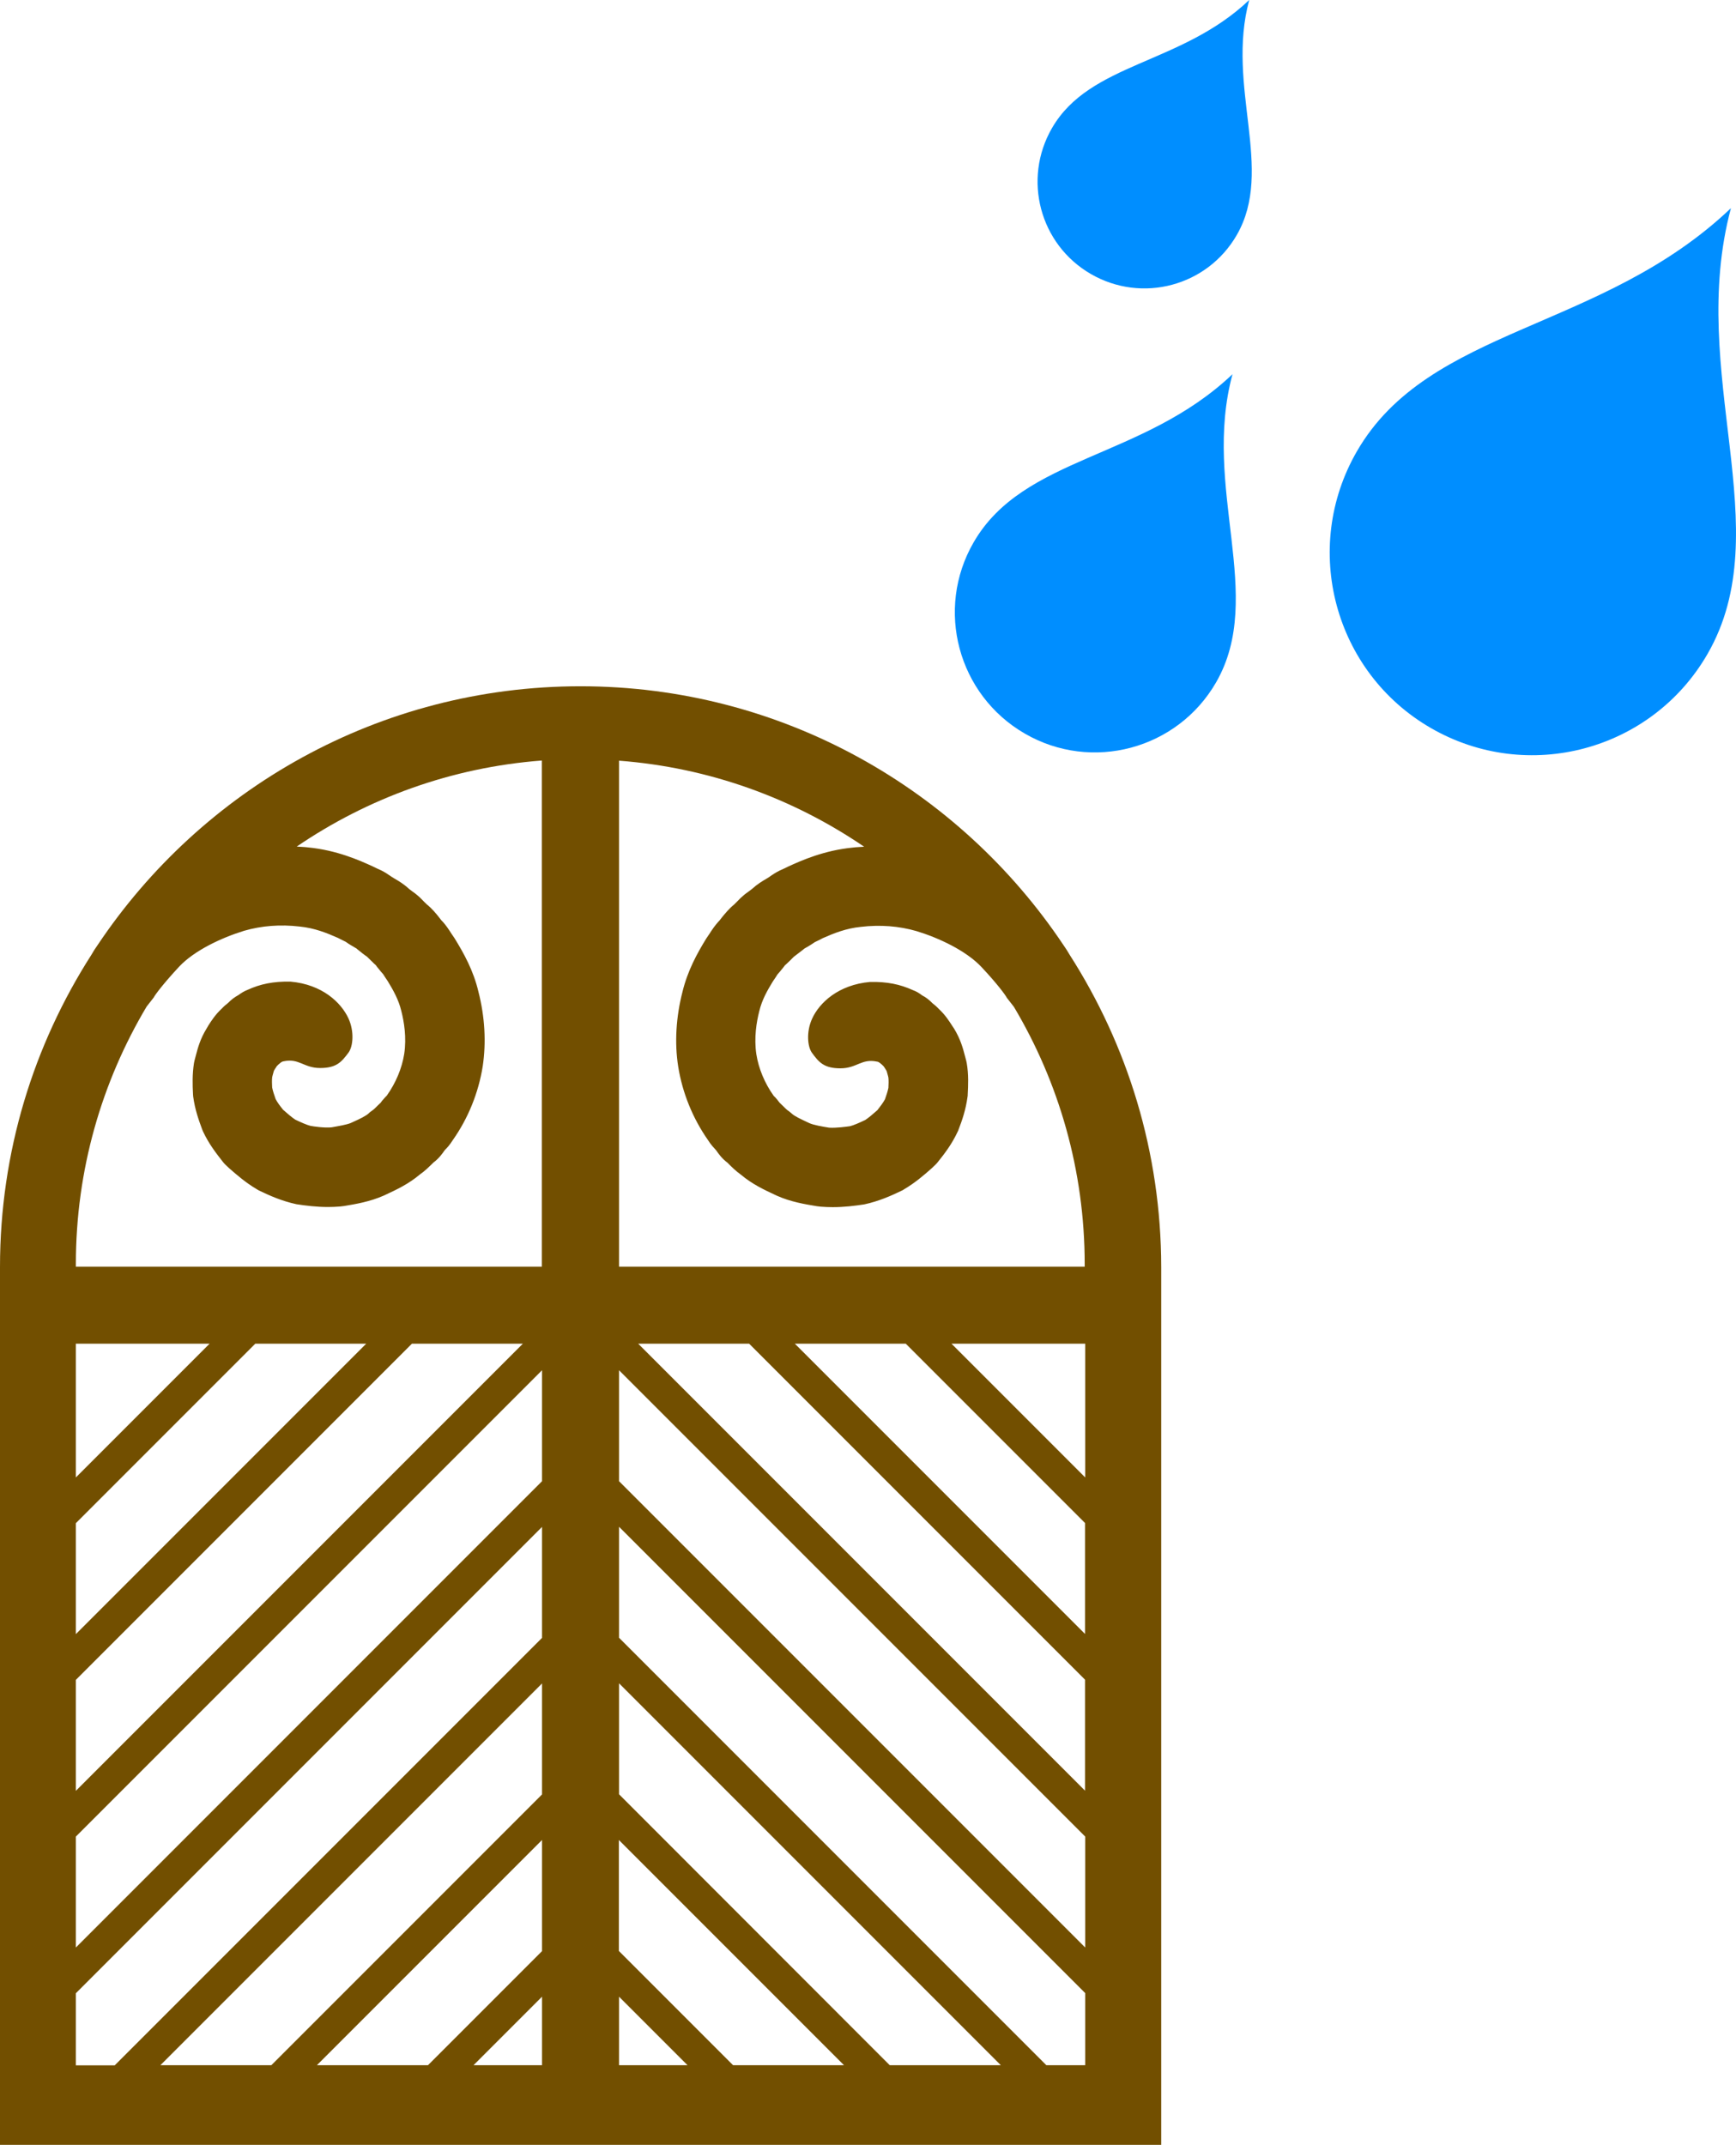 <?xml version="1.0" encoding="UTF-8" standalone="no"?>
<svg
   xmlns:dc="http://purl.org/dc/elements/1.1/"
   xmlns:cc="http://creativecommons.org/ns#"
   xmlns:rdf="http://www.w3.org/1999/02/22-rdf-syntax-ns#"
   xmlns:svg="http://www.w3.org/2000/svg"
   xmlns="http://www.w3.org/2000/svg"
   xmlns:sodipodi="http://sodipodi.sourceforge.net/DTD/sodipodi-0.dtd"
   xmlns:inkscape="http://www.inkscape.org/namespaces/inkscape"
   version="1.1"
   id="Vrstva_1"
   x="0px"
   y="0px"
   viewBox="0 0 105.949 130.86"
   xml:space="preserve"
   sodipodi:docname="ZSaMS Mokrovraty RGB_2.svg"
   width="105.949"
   height="130.86"
   inkscape:version="1.0.1 (3bc2e813f5, 2020-09-07)"><defs
   id="defs116" /><sodipodi:namedview
   pagecolor="#ffffff"
   bordercolor="#666666"
   borderopacity="1"
   objecttolerance="10"
   gridtolerance="10"
   guidetolerance="10"
   inkscape:pageopacity="0"
   inkscape:pageshadow="2"
   inkscape:window-width="2560"
   inkscape:window-height="1411"
   id="namedview114"
   showgrid="true"
   inkscape:zoom="2.3706491"
   inkscape:cx="184.25"
   inkscape:cy="88.35"
   inkscape:window-x="-9"
   inkscape:window-y="-9"
   inkscape:window-maximized="1"
   inkscape:current-layer="Vrstva_1"><inkscape:grid
     type="xygrid"
     id="grid120"
     originx="-28.35"
     originy="-124.25" /></sodipodi:namedview>
<style
   type="text/css"
   id="style65">
	.st0{fill:#8A005A;}
	.st1{fill:#008EFF;}
	.st2{fill:#724F00;}
</style>

<path
   class="st1"
   d="m 104.21,39.9 c -3.41,5.91 -10.97,7.93 -16.88,4.52 -5.91,-3.41 -7.93,-10.97 -4.52,-16.88 4.4,-7.62 14.93,-7.32 22.83,-14.84 -2.7,10.09 2.97,19.58 -1.43,27.2 z"
   id="path99" />
<path
   class="st1"
   d="m 75.48,14.34 c -1.8,3.12 -5.78,4.18 -8.9,2.38 C 63.46,14.92 62.4,10.94 64.2,7.82 66.52,3.8 72.07,3.96 76.24,0 74.81,5.31 77.8,10.32 75.48,14.34 Z"
   id="path101" />
<path
   class="st1"
   d="m 74.22,41.63 c -2.36,4.09 -7.59,5.49 -11.67,3.13 -4.09,-2.36 -5.49,-7.59 -3.13,-11.67 3.04,-5.27 10.32,-5.06 15.8,-10.26 -1.88,6.96 2.04,13.52 -1,18.8 z"
   id="path103" />
<g
   id="g111"
   transform="translate(-28.35,-124.25)">
	<path
   class="st2"
   d="m 93.63,182.5 c -0.12,-0.21 -0.25,-0.41 -0.37,-0.58 -6.36,-9.52 -17.2,-15.8 -29.48,-15.8 -12.28,0 -23.12,6.28 -29.48,15.8 -0.13,0.18 -0.25,0.37 -0.37,0.58 -3.53,5.51 -5.58,12.04 -5.58,19.05 v 53.56 h 70.87 v -53.56 c -0.01,-7.01 -2.06,-13.54 -5.59,-19.05 z m -60.65,23.73 h 8.16 l -8.16,8.16 z m 0,10.95 10.95,-10.95 h 6.77 l -17.72,17.72 z m 0,9.56 20.51,-20.51 h 6.77 l -27.28,27.28 z m 28.45,23.51 h -4.18 l 4.18,-4.18 z m 0,-6.96 -6.96,6.96 h -6.78 l 13.74,-13.74 z m 0,-9.56 -16.52,16.52 h -6.77 l 23.29,-23.29 z m 0,-9.55 -26.08,26.08 h -2.37 v -4.4 l 28.45,-28.45 z m 0,-9.56 -28.45,28.45 v -6.77 l 28.45,-28.45 z m 0,-13.09 H 32.98 v -0.16 c 0,-5.74 1.58,-11.11 4.32,-15.71 l 0.43,-0.55 c 0.09,-0.18 0.62,-0.88 1.55,-1.88 0.94,-1 2.6,-1.77 3.96,-2.19 1.07,-0.31 2.22,-0.4 3.4,-0.26 0.91,0.09 1.65,0.39 2.33,0.69 0.15,0.08 0.32,0.16 0.48,0.24 0.12,0.09 0.25,0.17 0.37,0.24 l 0.12,0.07 c 0.07,0.04 0.13,0.08 0.17,0.1 0.01,0.01 0.02,0.02 0.03,0.03 0.27,0.22 0.46,0.37 0.6,0.46 0.11,0.11 0.26,0.26 0.45,0.44 0.01,0.01 0.05,0.04 0.08,0.07 0.03,0.04 0.07,0.09 0.1,0.13 l 0.13,0.16 c 0.03,0.04 0.13,0.16 0.23,0.27 0.06,0.1 0.17,0.26 0.29,0.44 0.33,0.54 0.66,1.13 0.82,1.8 0.17,0.66 0.33,1.62 0.18,2.63 -0.14,0.88 -0.51,1.76 -1.06,2.54 -0.06,0.05 -0.14,0.15 -0.23,0.25 -0.04,0.04 -0.09,0.1 -0.14,0.18 -0.14,0.13 -0.25,0.24 -0.36,0.35 l -0.08,0.07 c 0,0 -0.01,0 -0.01,0.01 l -0.15,0.11 c -0.05,0.03 -0.09,0.07 -0.13,0.11 -0.18,0.17 -0.56,0.35 -0.96,0.53 l -0.13,0.06 c -0.25,0.11 -0.75,0.19 -1.19,0.27 -0.43,0.04 -1.07,-0.05 -1.28,-0.09 -0.21,-0.05 -0.6,-0.22 -0.93,-0.38 -0.2,-0.13 -0.47,-0.36 -0.74,-0.6 -0.18,-0.22 -0.36,-0.46 -0.46,-0.66 -0.09,-0.25 -0.17,-0.5 -0.21,-0.7 -0.01,-0.19 -0.02,-0.44 0,-0.62 l 0.02,-0.09 c 0.04,-0.13 0.06,-0.24 0.09,-0.32 l 0.08,-0.13 c 0.04,-0.06 0.07,-0.1 0.09,-0.14 0,0 0.01,-0.01 0.01,-0.01 l 0.1,-0.1 c 0.04,-0.03 0.09,-0.07 0.13,-0.11 0.03,-0.02 0.06,-0.04 0.1,-0.06 0,0 0,0 0,0 0.03,-0.01 0.05,-0.01 0.08,-0.02 0.95,-0.2 1.22,0.41 2.23,0.41 1.01,0 1.31,-0.38 1.73,-0.94 0.28,-0.38 0.36,-1.29 0,-2.08 -0.45,-0.98 -1.61,-2.08 -3.54,-2.25 -1.04,-0.02 -1.84,0.14 -2.64,0.51 -0.16,0.06 -0.35,0.17 -0.54,0.31 -0.22,0.12 -0.44,0.28 -0.63,0.48 -0.12,0.09 -0.26,0.21 -0.39,0.35 -0.4,0.37 -0.64,0.76 -0.81,1.02 L 40.96,187 c -0.39,0.63 -0.54,1.2 -0.65,1.62 l -0.09,0.34 c -0.01,0.05 -0.02,0.09 -0.03,0.14 -0.11,0.69 -0.09,1.35 -0.06,1.92 0,0.04 0.01,0.09 0.01,0.13 0.11,0.81 0.34,1.44 0.55,2.01 0.02,0.04 0.03,0.08 0.05,0.12 0.36,0.77 0.8,1.33 1.24,1.89 0.04,0.05 0.09,0.1 0.14,0.15 l 0.2,0.19 c 0.49,0.43 1.03,0.9 1.71,1.3 0.03,0.02 0.07,0.04 0.1,0.06 0.68,0.33 1.43,0.66 2.31,0.85 0.58,0.09 1.24,0.17 1.93,0.17 0.24,0 0.48,-0.01 0.73,-0.03 l 0.25,-0.03 c 0.72,-0.12 1.57,-0.26 2.43,-0.64 l 0.17,-0.08 c 0.6,-0.28 1.33,-0.62 2.02,-1.2 0.33,-0.23 0.56,-0.47 0.73,-0.63 l 0.1,-0.1 c 0.35,-0.26 0.57,-0.58 0.68,-0.74 l 0.05,-0.06 c 0.09,-0.08 0.28,-0.29 0.46,-0.58 0.93,-1.32 1.56,-2.87 1.82,-4.49 0.22,-1.47 0.13,-3.03 -0.26,-4.55 -0.3,-1.28 -0.88,-2.33 -1.46,-3.27 -0.16,-0.23 -0.23,-0.34 -0.3,-0.45 -0.21,-0.32 -0.36,-0.5 -0.52,-0.66 0,0 0.02,0.03 0.04,0.05 l -0.17,-0.22 c -0.18,-0.23 -0.42,-0.52 -0.75,-0.79 -0.16,-0.15 -0.26,-0.26 -0.28,-0.28 -0.04,-0.04 -0.09,-0.09 -0.13,-0.13 l -0.17,-0.15 c -0.05,-0.04 -0.1,-0.08 -0.15,-0.12 -0.04,-0.03 -0.15,-0.1 -0.35,-0.26 C 53,178.19 52.68,178 52.42,177.85 l -0.16,-0.1 c -0.23,-0.16 -0.43,-0.29 -0.65,-0.4 -0.21,-0.09 -0.35,-0.16 -0.49,-0.23 -0.83,-0.38 -2.21,-1 -3.98,-1.17 -0.23,-0.03 -0.46,-0.03 -0.68,-0.05 4.33,-2.95 9.44,-4.83 14.96,-5.25 v 30.88 z M 51.29,183.14 c 0.02,0.01 0.03,0.02 0.04,0.03 0,0 0.01,0 0,0 0,0.01 -0.02,0 -0.04,-0.03 z m 14.84,67.11 v -4.18 l 4.18,4.18 z m 6.96,0 -6.97,-6.97 v -6.77 l 13.74,13.74 z m 9.56,0 -16.52,-16.53 v -6.77 l 23.3,23.3 z m 11.93,0 H 92.21 L 66.13,224.17 v -6.77 l 28.45,28.45 z m 0,-7.18 -28.45,-28.45 v -6.77 l 28.45,28.45 z m 0,-9.56 -27.28,-27.28 h 6.77 l 20.5,20.5 v 6.78 z m 0,-9.56 -17.72,-17.72 h 6.77 l 10.94,10.94 v 6.78 z m 0,-9.56 -8.16,-8.16 h 8.16 z m 0,-12.86 H 66.13 v -30.87 c 5.52,0.42 10.63,2.3 14.96,5.25 -0.23,0.02 -0.46,0.02 -0.68,0.05 -1.77,0.17 -3.15,0.79 -3.98,1.17 -0.14,0.07 -0.28,0.14 -0.49,0.23 -0.22,0.11 -0.43,0.24 -0.65,0.4 l -0.16,0.1 c -0.26,0.15 -0.57,0.34 -0.89,0.63 -0.19,0.15 -0.31,0.23 -0.35,0.26 -0.05,0.04 -0.1,0.07 -0.15,0.12 l -0.17,0.15 c -0.05,0.04 -0.09,0.09 -0.13,0.13 -0.02,0.02 -0.12,0.12 -0.28,0.28 -0.33,0.27 -0.56,0.56 -0.75,0.79 l -0.17,0.22 c 0.02,-0.03 0.04,-0.05 0.04,-0.05 -0.15,0.16 -0.3,0.33 -0.52,0.66 -0.07,0.11 -0.14,0.22 -0.3,0.45 -0.58,0.94 -1.15,1.99 -1.46,3.27 -0.39,1.52 -0.49,3.09 -0.26,4.55 0.26,1.62 0.89,3.16 1.82,4.49 0.18,0.29 0.38,0.49 0.46,0.58 l 0.05,0.06 c 0.11,0.16 0.33,0.48 0.68,0.74 l 0.1,0.1 c 0.16,0.16 0.4,0.4 0.72,0.63 0.69,0.58 1.42,0.92 2.02,1.2 l 0.17,0.08 c 0.85,0.38 1.71,0.52 2.43,0.64 l 0.25,0.03 c 0.25,0.02 0.49,0.03 0.73,0.03 0.69,0 1.35,-0.08 1.93,-0.17 0.88,-0.19 1.63,-0.52 2.31,-0.85 0.04,-0.02 0.07,-0.03 0.1,-0.06 0.68,-0.4 1.23,-0.87 1.71,-1.3 l 0.2,-0.19 c 0.05,-0.05 0.1,-0.1 0.14,-0.15 0.45,-0.56 0.88,-1.12 1.24,-1.89 0.02,-0.04 0.04,-0.08 0.05,-0.12 0.22,-0.57 0.44,-1.2 0.55,-2.01 0.01,-0.04 0.01,-0.09 0.01,-0.13 0.03,-0.57 0.06,-1.23 -0.06,-1.92 -0.01,-0.05 -0.02,-0.1 -0.03,-0.14 l -0.09,-0.34 c -0.11,-0.42 -0.26,-0.98 -0.65,-1.62 l -0.12,-0.18 c -0.17,-0.26 -0.41,-0.65 -0.81,-1.02 -0.13,-0.14 -0.27,-0.26 -0.39,-0.35 -0.19,-0.2 -0.41,-0.37 -0.63,-0.48 -0.18,-0.14 -0.37,-0.25 -0.54,-0.31 -0.81,-0.37 -1.6,-0.53 -2.64,-0.51 -1.93,0.17 -3.1,1.27 -3.54,2.25 -0.36,0.79 -0.28,1.71 0,2.08 0.41,0.56 0.72,0.94 1.73,0.94 1.01,0 1.28,-0.61 2.23,-0.41 0.02,0 0.05,0.01 0.08,0.02 0,0 0,0 0,0 0.03,0.02 0.07,0.04 0.1,0.06 0.04,0.04 0.09,0.07 0.13,0.11 l 0.1,0.1 c 0,0 0.01,0.01 0.01,0.01 0.02,0.03 0.05,0.08 0.09,0.14 l 0.08,0.13 c 0.03,0.08 0.05,0.19 0.09,0.32 l 0.02,0.09 c 0.02,0.18 0.01,0.43 0,0.62 -0.04,0.2 -0.12,0.45 -0.21,0.7 -0.1,0.19 -0.28,0.43 -0.46,0.66 -0.27,0.24 -0.54,0.47 -0.74,0.6 -0.33,0.16 -0.72,0.33 -0.93,0.38 -0.21,0.03 -0.85,0.12 -1.28,0.09 -0.44,-0.07 -0.94,-0.16 -1.19,-0.27 l -0.13,-0.06 c -0.4,-0.19 -0.78,-0.36 -0.96,-0.53 -0.04,-0.04 -0.09,-0.07 -0.13,-0.11 l -0.15,-0.11 c 0,0 -0.01,0 -0.01,-0.01 l -0.08,-0.07 c -0.11,-0.11 -0.22,-0.22 -0.36,-0.35 -0.06,-0.07 -0.11,-0.14 -0.14,-0.18 -0.08,-0.1 -0.17,-0.2 -0.23,-0.25 -0.55,-0.77 -0.92,-1.66 -1.06,-2.54 -0.15,-1.01 0.01,-1.97 0.18,-2.63 0.16,-0.68 0.49,-1.26 0.82,-1.8 0.12,-0.17 0.23,-0.34 0.29,-0.44 0.1,-0.11 0.2,-0.23 0.23,-0.27 l 0.13,-0.16 c 0.03,-0.04 0.07,-0.09 0.1,-0.13 0.03,-0.03 0.07,-0.06 0.08,-0.07 0.19,-0.18 0.34,-0.32 0.45,-0.44 0.13,-0.1 0.33,-0.25 0.6,-0.46 0.01,-0.01 0.02,-0.02 0.03,-0.03 0.04,-0.03 0.1,-0.06 0.17,-0.1 l 0.12,-0.07 c 0.12,-0.07 0.24,-0.15 0.37,-0.24 0.17,-0.08 0.34,-0.16 0.48,-0.24 0.68,-0.3 1.42,-0.6 2.33,-0.69 1.18,-0.14 2.33,-0.05 3.4,0.26 1.35,0.41 3.02,1.19 3.96,2.19 0.94,1 1.46,1.7 1.55,1.88 l 0.43,0.55 c 2.74,4.6 4.32,9.97 4.32,15.71 v 0.14 z M 76.27,183.14 c -0.02,0.02 -0.04,0.04 -0.04,0.04 0,0 0,0 0,0 0.01,-0.01 0.02,-0.02 0.04,-0.04 z"
   id="path105" />
	<polygon
   class="st2"
   points="72.28,180.37 72.27,180.37 "
   id="polygon107" />
	<polygon
   class="st2"
   points="55.28,180.37 55.29,180.37 "
   id="polygon109" />
</g>
</svg>
